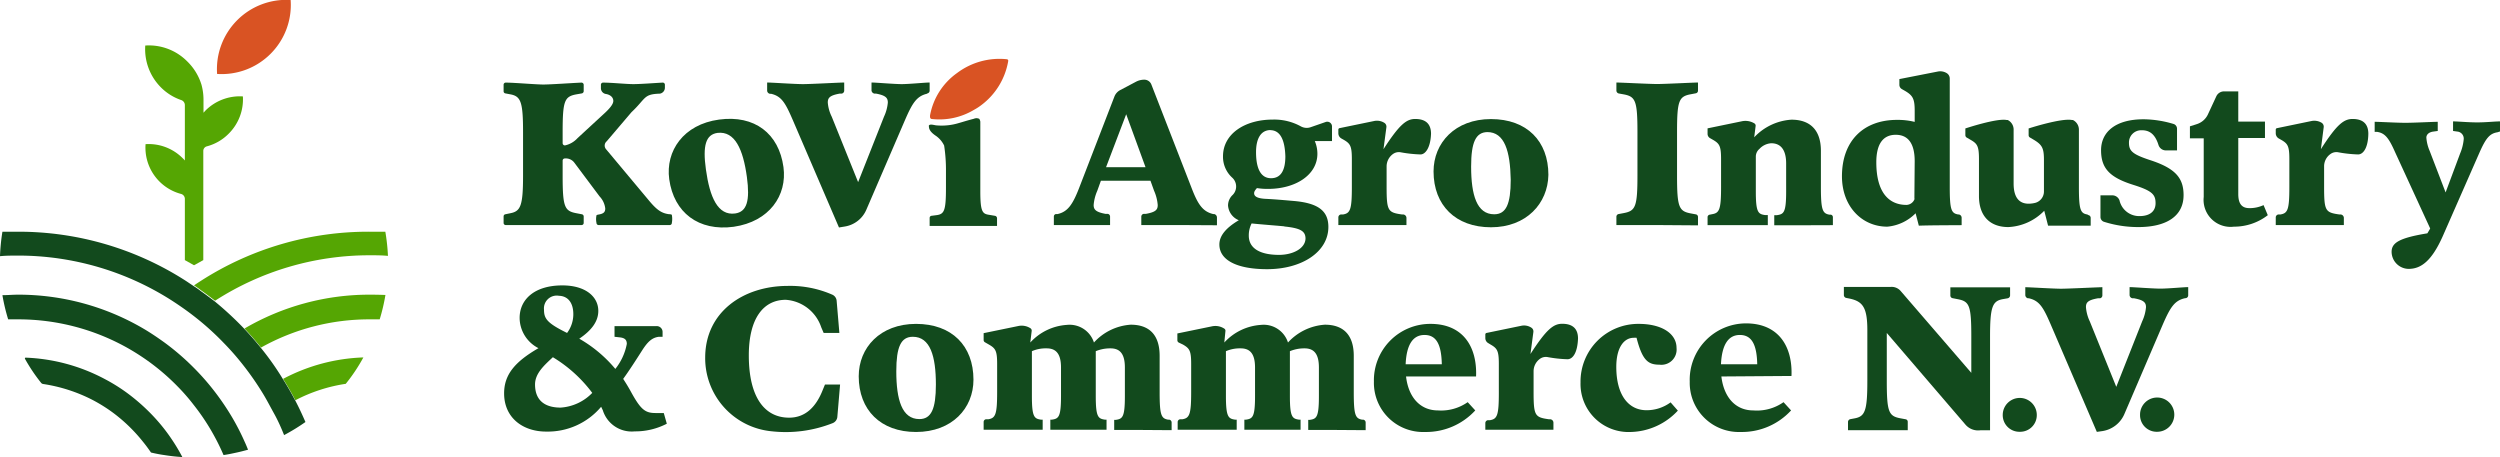 <svg xmlns="http://www.w3.org/2000/svg" viewBox="0 0 248.16 45.37">
  <defs>
    <style>
      .cls-1 {
        fill: #124a1d;
      }

      .cls-2 {
        fill: #d95323;
      }

      .cls-3 {
        fill: #55a603;
      }
    </style>
  </defs>
  <title>Full Logo - SVG</title>
  <g id="Layer_2" data-name="Layer 2">
    <g id="Layer_1-2" data-name="Layer 1">
      <g>
        <g>
          <path class="cls-1" d="M216.85,29.61c-1,.24-1.42.9-2.15,2.57l-3.83,8.93a2.84,2.84,0,0,1-2.17,1.68l-.56.08-4.59-10.69c-.72-1.67-1.11-2.33-2.15-2.57l-.1,0a.34.34,0,0,1-.26-.32v-.78c.4,0,2.78.15,3.54.15s3.7-.15,4.11-.15v.82a.29.29,0,0,1-.24.28l-.21,0c-1,.18-1.18.42-1.18.88a4,4,0,0,0,.38,1.41l2.63,6.5,2.57-6.5a4.17,4.17,0,0,0,.38-1.41c0-.46-.22-.7-1.18-.88l-.16,0a.34.34,0,0,1-.29-.34v-.77c.41,0,2.29.15,3.06.15s2.34-.15,2.76-.15v.82a.28.28,0,0,1-.22.27Z"/>
          <path class="cls-1" d="M155.59,35.66a12.9,12.9,0,0,1-2-.22,1,1,0,0,0-.73.18h0a1.52,1.52,0,0,0-.63,1.23v2c0,2.43.12,2.57,1.53,2.77l.14,0a.34.34,0,0,1,.3.34v.7l-3.67,0-3.09,0V42a.29.29,0,0,1,.25-.29l.21,0c.72-.12.88-.48.88-2.71V36.12c0-1.3-.16-1.54-.82-1.92l-.23-.14a.57.57,0,0,1-.29-.5V33.2a.15.15,0,0,1,.12-.15l3.44-.71a1.32,1.32,0,0,1,1,.18h0a.44.44,0,0,1,.21.43l-.29,2.19c1.59-2.47,2.29-3,3.15-3,1.07,0,1.57.52,1.57,1.46C156.59,35,156.13,35.66,155.59,35.66Z"/>
          <path class="cls-1" d="M132.69,42.68l-2.83,0v-1l.14,0c.68-.1.92-.24.92-2.35V36.48c0-1.34-.48-1.9-1.42-1.9a3.73,3.73,0,0,0-1.46.28v4.45c0,2.11.24,2.25.92,2.35l.14,0v1l-2.75,0-2.83,0v-1l.14,0c.68-.1.92-.24.92-2.35V36.48c0-1.34-.48-1.9-1.42-1.9a3.48,3.48,0,0,0-1.47.28v4.45c0,2.11.25,2.25.93,2.35l.14,0v1l-2.77,0-3.09,0v-.77a.28.28,0,0,1,.23-.27l.23,0c.72-.12.88-.48.88-2.71V36.12c0-1.3-.16-1.54-.82-1.92L117,34a.26.26,0,0,1-.13-.22v-.68l3.45-.71a1.61,1.61,0,0,1,1.19.22h0a.25.25,0,0,1,.13.27L121.53,34a5.4,5.4,0,0,1,3.64-1.75A2.53,2.53,0,0,1,127.85,34a5.44,5.44,0,0,1,3.66-1.77c1.82,0,2.87,1,2.87,3.09v3.61c0,2.29.16,2.61.84,2.73l.11,0a.28.28,0,0,1,.23.27v.77Z"/>
          <path class="cls-1" d="M63,22.34c-.9,0-2.65,0-3.57,0a.21.21,0,0,1-.22-.21,1.78,1.78,0,0,1,0-.75c0-.05.19-.08.19-.08.48-.08.68-.22.68-.6a2.06,2.06,0,0,0-.56-1.2l-2.5-3.34a1.05,1.05,0,0,0-.95-.43.21.21,0,0,0-.22.21v1.49c0,3.09.18,3.51,1.34,3.73l.57.11a.22.22,0,0,1,.18.21v.65a.21.21,0,0,1-.22.21l-3.8,0-3.71,0a.21.21,0,0,1-.22-.21v-.65a.21.21,0,0,1,.17-.21l.53-.11c1-.2,1.23-.78,1.23-3.73V13.11c0-2.95-.21-3.54-1.23-3.74l-.53-.1a.21.21,0,0,1-.17-.21V8.41a.21.21,0,0,1,.22-.21c.8,0,3,.19,3.73.19s3-.16,3.77-.19a.22.22,0,0,1,.23.21v.64a.23.23,0,0,1-.18.22l-.57.1c-1.16.22-1.34.65-1.34,3.74v1.1a.22.22,0,0,0,.25.22,2.37,2.37,0,0,0,1.23-.72l2.55-2.35c.6-.54,1-1,1-1.34s-.27-.61-.73-.69h0a.58.58,0,0,1-.5-.58V8.41a.21.21,0,0,1,.22-.21c.86,0,2.28.15,3,.15S65,8.24,65.77,8.2a.21.21,0,0,1,.23.21V8.7a.6.6,0,0,1-.52.6h-.1c-1.51.07-1.26.48-2.7,1.84l0,0-2.46,2.89a.55.55,0,0,0-.07.77l4.18,5c.82,1,1.3,1.36,2.06,1.46,0,0,.28,0,.3.08a2.18,2.18,0,0,1,0,.79.21.21,0,0,1-.21.21C65.51,22.35,63.83,22.34,63,22.34Z"/>
          <path class="cls-1" d="M72.83,22.51c-3.48.47-5.94-1.4-6.4-4.72-.38-2.8,1.41-5.44,4.95-5.92s5.94,1.4,6.39,4.72C78.15,19.39,76.37,22,72.83,22.51Zm-1.6-9.32c-1.17.16-1.49,1.25-1.16,3.62.38,2.78,1.19,4.61,2.9,4.38,1.17-.16,1.49-1.26,1.17-3.62C73.76,14.79,72.94,13,71.23,13.19Z"/>
          <path class="cls-1" d="M92,9.31c-1,.24-1.43.91-2.15,2.57L86,20.81a2.81,2.81,0,0,1-2.17,1.68l-.55.09-4.6-10.7c-.72-1.66-1.1-2.33-2.14-2.57l-.11,0A.33.33,0,0,1,76.15,9V8.19c.41,0,2.78.16,3.55.16s3.7-.16,4.1-.16V9a.3.3,0,0,1-.24.29l-.2,0c-1,.18-1.19.42-1.19.89a3.82,3.82,0,0,0,.39,1.4l2.62,6.5,2.57-6.5a4.18,4.18,0,0,0,.38-1.4c0-.47-.22-.71-1.18-.89l-.16,0A.36.36,0,0,1,86.51,9V8.19c.4,0,2.29.16,3,.16s2.35-.16,2.77-.16V9a.28.28,0,0,1-.22.27Z"/>
          <path class="cls-1" d="M117.29,22.34l-4,0v-.84a.28.28,0,0,1,.23-.27l.22,0c1-.18,1.18-.42,1.18-.88a4.34,4.34,0,0,0-.36-1.41l-.36-1h-4.92l-.36,1a4.4,4.4,0,0,0-.36,1.41c0,.46.22.7,1.18.88l.23,0a.27.27,0,0,1,.22.26v.85c-.41,0-2,0-2.79,0s-2.37,0-2.79,0v-.85a.25.25,0,0,1,.19-.24l.17,0c1-.22,1.5-.92,2.14-2.57l3.51-9.09a1.23,1.23,0,0,1,.58-.65l1.57-.83a1.77,1.77,0,0,1,.82-.2h0a.75.75,0,0,1,.7.48l4,10.29c.62,1.61,1.1,2.33,2.15,2.57l.09,0a.35.35,0,0,1,.27.34v.77Zm-5.5-11-2,5.26h3.92Z"/>
          <path class="cls-1" d="M130.51,14a3.22,3.22,0,0,1,.26,1.26c0,2.11-2.18,3.49-4.89,3.49a6.44,6.44,0,0,1-1.11-.08c-.2.22-.28.36-.28.51,0,.32.32.52,1.17.56s1.74.12,2.66.2c2.55.2,3.54,1,3.54,2.59,0,2.46-2.61,4.19-6.08,4.19-3,0-4.74-.9-4.74-2.45,0-.9.7-1.68,1.93-2.41a1.7,1.7,0,0,1-1.07-1.46,1.44,1.44,0,0,1,.47-1.06,1.19,1.19,0,0,0-.06-1.71,2.79,2.79,0,0,1-.91-2.11c0-2.24,2.17-3.65,4.94-3.65a5.47,5.47,0,0,1,2.78.67,1.2,1.2,0,0,0,1,.08l1.47-.51a.47.47,0,0,1,.63.44V14Zm-3,8.47c-.8-.08-2.19-.18-3.27-.29a2.61,2.61,0,0,0-.28,1.21c0,1.34,1.24,1.91,3,1.91,1.4,0,2.63-.65,2.63-1.65C129.57,22.94,129.09,22.64,127.46,22.48Zm-1.38-9.56c-1,0-1.45.89-1.45,2.19,0,1.65.48,2.59,1.49,2.59s1.42-.84,1.42-2.17C127.54,13.91,127.1,12.92,126.08,12.92Z"/>
          <path class="cls-1" d="M141,15.33a12.9,12.9,0,0,1-2-.22,1,1,0,0,0-.73.18h0a1.52,1.52,0,0,0-.63,1.23v2c0,2.43.13,2.57,1.53,2.77l.14,0a.35.35,0,0,1,.3.35v.7l-3.67,0-3.09,0v-.76a.29.29,0,0,1,.25-.29l.21,0c.72-.12.88-.48.88-2.71V15.79c0-1.3-.16-1.54-.82-1.92l-.23-.13a.6.6,0,0,1-.29-.51v-.36a.15.15,0,0,1,.12-.15l3.44-.71a1.37,1.37,0,0,1,1,.18h0a.45.45,0,0,1,.21.44l-.29,2.18c1.59-2.47,2.29-3,3.15-3,1.07,0,1.57.52,1.57,1.47C142,14.63,141.51,15.33,141,15.33Z"/>
          <path class="cls-1" d="M234.07,15.33a12.7,12.7,0,0,1-2-.22,1,1,0,0,0-.74.18h0a1.49,1.49,0,0,0-.63,1.23v2c0,2.43.12,2.57,1.52,2.77l.14,0a.35.35,0,0,1,.3.35v.7l-3.67,0-3.09,0v-.76a.3.3,0,0,1,.25-.29l.21,0c.73-.12.89-.48.89-2.71V15.79c0-1.3-.16-1.54-.83-1.92l-.23-.13a.6.6,0,0,1-.29-.51v-.36a.15.15,0,0,1,.13-.15l3.43-.71a1.41,1.41,0,0,1,1,.18h0a.46.46,0,0,1,.2.44l-.28,2.18c1.58-2.47,2.28-3,3.15-3,1.06,0,1.56.52,1.56,1.47C235.07,14.63,234.61,15.33,234.07,15.33Z"/>
          <path class="cls-1" d="M148,22.56c-3.51,0-5.7-2.19-5.7-5.54,0-2.83,2.13-5.2,5.7-5.2s5.7,2.19,5.7,5.54C153.65,20.19,151.52,22.56,148,22.56Zm-.32-9.45c-1.19,0-1.65,1-1.65,3.43,0,2.81.56,4.73,2.29,4.73,1.18,0,1.64-1,1.64-3.43C149.91,15,149.35,13.11,147.63,13.11Z"/>
          <path class="cls-1" d="M164.5,22.34l-4.05,0v-.83a.27.27,0,0,1,.21-.26l.53-.1c1.16-.22,1.35-.64,1.35-3.73V13.11c0-3.09-.19-3.52-1.35-3.74l-.5-.09a.3.3,0,0,1-.24-.29v-.8c.4,0,3.29.15,4.05.15s3.65-.15,4.05-.15V9a.26.26,0,0,1-.21.26l-.53.1c-1.16.22-1.34.65-1.34,3.74v4.35c0,3.09.18,3.51,1.34,3.73l.54.1a.26.26,0,0,1,.2.25v.84Z"/>
          <path class="cls-1" d="M179.07,22.36l-2.95,0v-1l.26,0c.68-.1.92-.24.92-2.35V16.22c0-1.35-.54-2-1.48-2a1.74,1.74,0,0,0-1.17.56,1,1,0,0,0-.36.75V19c0,2.11.24,2.25.93,2.35l.26,0v1l-2.89,0-3.09,0v-.79a.25.25,0,0,1,.21-.25l.25-.05c.72-.12.88-.48.88-2.71V15.79c0-1.3-.16-1.54-.82-1.92l-.28-.16a.49.49,0,0,1-.24-.42v-.55l3.44-.71a1.71,1.71,0,0,1,1.21.22h0a.26.26,0,0,1,.12.26l-.14,1.12a5.54,5.54,0,0,1,3.7-1.75c1.82,0,2.92,1,2.92,3.09v3.61c0,2.29.17,2.61.85,2.73l.14,0a.25.25,0,0,1,.2.24v.8Z"/>
          <path class="cls-1" d="M190.47,22.4l-.32-1.23a4.5,4.5,0,0,1-2.81,1.33c-2.51,0-4.5-2-4.5-5,0-3.57,2.19-5.6,5.46-5.6a7,7,0,0,1,1.76.2V11c0-1.19-.18-1.53-1-2l-.28-.16a.49.49,0,0,1-.24-.42V7.85l3.82-.75a1.23,1.23,0,0,1,.88.16h0a.63.63,0,0,1,.3.53V18.56c0,2.29.16,2.61.84,2.73h.07a.33.33,0,0,1,.27.33v.73C193.42,22.36,191.69,22.36,190.47,22.4ZM190.06,16c0-1.74-.64-2.62-1.88-2.62s-1.93.88-1.93,2.73c0,3,1.25,4.23,3,4.23a.89.89,0,0,0,.78-.54.39.39,0,0,0,0-.15Z"/>
          <path class="cls-1" d="M207.2,21.29c-.68-.11-.84-.45-.84-2.73V12.91a1.07,1.07,0,0,0-.6-1l-.1,0c-1.08-.2-4.29.84-4.29.84v.67a.26.26,0,0,0,.13.23l.39.23c.83.5,1,.84,1,2V19a1.17,1.17,0,0,1-.84,1.13,2.77,2.77,0,0,1-.68.09c-.94,0-1.49-.62-1.49-2V12.91a1.06,1.06,0,0,0-.59-1l-.11,0c-1-.19-4.09.84-4.09.84v.67a.28.28,0,0,0,.14.24l.38.22c.66.38.83.62.83,1.92v3.66c0,2,1.1,3.08,2.92,3.08a5.3,5.3,0,0,0,3.56-1.62l.38,1.48c1.22,0,2.95,0,4.23,0v-.77a.28.28,0,0,0-.24-.28Z"/>
          <path class="cls-1" d="M212.26,22.54a11.23,11.23,0,0,1-3.43-.53.51.51,0,0,1-.33-.47V19.39h1.17a.76.76,0,0,1,.72.5,2,2,0,0,0,2,1.56c.94,0,1.58-.42,1.58-1.28s-.34-1.23-2.18-1.81c-2.37-.74-3.23-1.64-3.23-3.45s1.44-3.07,4.21-3.07a10.6,10.6,0,0,1,3,.47.49.49,0,0,1,.33.46v2.16H215a.77.77,0,0,1-.74-.54c-.35-1.11-.92-1.49-1.75-1.46a1.21,1.21,0,0,0-1.18,1.24c0,.84.37,1.16,2.21,1.76,2.43.81,3.21,1.77,3.21,3.44C216.75,21.49,215,22.54,212.26,22.54Z"/>
          <path class="cls-1" d="M221.75,22.5a2.68,2.68,0,0,1-3-2.95V13.73h-1.37V12.54l.72-.23a1.82,1.82,0,0,0,1.06-.94L220,9.56a.85.85,0,0,1,.77-.49h1.41v3h2.65v1.63h-2.65v5.56c0,1,.38,1.4,1.1,1.4a3.27,3.27,0,0,0,1.41-.3l.42,1A5.46,5.46,0,0,1,221.75,22.5Z"/>
          <path class="cls-1" d="M247.91,13.13c-.76.12-1.14.56-1.78,2l-3.65,8.31c-1.09,2.45-2.15,3.25-3.39,3.25A1.71,1.71,0,0,1,237.4,25c0-.9.76-1.38,3.55-1.84.06-.1.22-.36.28-.48l-3.49-7.59c-.62-1.4-1-1.88-1.78-2l-.24,0v-1c.48,0,2.17.1,3.05.1s2.72-.1,3.21-.1V13l-.43.06c-.48.06-.7.32-.7.6a4.08,4.08,0,0,0,.32,1.3l1.59,4.14,1.44-3.86a4.73,4.73,0,0,0,.36-1.44.7.7,0,0,0-.64-.74L243.5,13v-.95c.48,0,1.52.1,2.4.1s1.75-.1,2.26-.1v1Z"/>
          <path class="cls-1" d="M63,42.82a3,3,0,0,1-3.17-2.12c-.06-.1-.1-.22-.16-.32a6.92,6.92,0,0,1-5.46,2.46c-2.32,0-4.17-1.38-4.17-3.79,0-1.86,1.06-3.13,3.41-4.49a3.4,3.4,0,0,1-1.87-3c0-1.83,1.47-3.23,4.24-3.23,2.33,0,3.57,1.14,3.57,2.53,0,1.06-.68,1.94-1.89,2.76a13.14,13.14,0,0,1,3.58,3,5.64,5.64,0,0,0,1.14-2.48c0-.39-.18-.59-.68-.65L61,33.43V32.37c.58,0,1.8,0,2.68,0l1.5,0a.58.58,0,0,1,.59.58v.48l-.36,0c-.66.08-1.08.45-1.63,1.29-.7,1.1-1.32,2.06-1.92,2.89.26.4.52.82.76,1.26,1,1.83,1.44,2.13,2.47,2.13h.8l.3,1.06A6.8,6.8,0,0,1,63,42.82Zm-8.1-7.38c-.82.77-1.79,1.6-1.79,2.72,0,1.67,1.07,2.3,2.54,2.3A4.79,4.79,0,0,0,58.79,39,13.73,13.73,0,0,0,54.85,35.44Zm.58-6.08A1.27,1.27,0,0,0,54,30.74c0,.89.3,1.33,2.29,2.31a3.11,3.11,0,0,0,.62-1.8C56.93,30.08,56.39,29.36,55.43,29.36Z"/>
          <path class="cls-1" d="M82.66,42a12.66,12.66,0,0,1-6.08.81A7.29,7.29,0,0,1,70,35.5c0-4.53,3.78-7.12,8.2-7.12a10.42,10.42,0,0,1,4.44.88.73.73,0,0,1,.41.61l.27,3.18H81.76l-.24-.56A4,4,0,0,0,78,29.76c-2.2,0-3.67,1.81-3.67,5.52,0,4.19,1.59,6.18,4,6.18,1.61,0,2.67-1.06,3.33-2.73l.23-.56h1.5l-.27,3.18A.74.74,0,0,1,82.66,42Z"/>
          <path class="cls-1" d="M90.93,42.88c-3.51,0-5.69-2.18-5.69-5.53,0-2.83,2.12-5.2,5.69-5.2s5.7,2.19,5.7,5.54C96.63,40.52,94.51,42.88,90.93,42.88Zm-.32-9.45c-1.18,0-1.64,1-1.64,3.43,0,2.81.56,4.74,2.29,4.74,1.18,0,1.64-1,1.64-3.43C92.9,35.36,92.34,33.43,90.61,33.43Z"/>
          <path class="cls-1" d="M113.43,42.68l-2.83,0v-1l.14,0c.68-.1.92-.24.92-2.35V36.48c0-1.34-.48-1.9-1.42-1.9a3.74,3.74,0,0,0-1.47.28v4.45c0,2.11.24,2.25.93,2.35l.14,0v1l-2.75,0-2.83,0v-1l.14,0c.68-.1.92-.24.92-2.35V36.48c0-1.34-.48-1.9-1.42-1.9a3.42,3.42,0,0,0-1.47.28v4.45c0,2.11.24,2.25.92,2.35l.15,0v1l-2.77,0-3.09,0v-.77a.27.27,0,0,1,.22-.27l.24,0c.72-.12.88-.48.88-2.71V36.12c0-1.3-.16-1.54-.82-1.92l-.4-.23a.25.25,0,0,1-.12-.22v-.68l3.45-.71a1.61,1.61,0,0,1,1.19.22h0a.28.28,0,0,1,.13.27L102.27,34a5.38,5.38,0,0,1,3.63-1.75A2.54,2.54,0,0,1,108.59,34a5.41,5.41,0,0,1,3.65-1.77c1.83,0,2.87,1,2.87,3.09v3.61c0,2.29.16,2.61.85,2.73l.11,0a.28.28,0,0,1,.23.27v.77Z"/>
          <path class="cls-1" d="M139.57,37.37c.24,2.1,1.43,3.37,3.17,3.37a4.59,4.59,0,0,0,2.95-.82l.75.82a6.63,6.63,0,0,1-5,2.14,4.88,4.88,0,0,1-5.06-5A5.6,5.6,0,0,1,142,32.15c3.21,0,4.64,2.25,4.52,5.22Zm1.83-4.12c-1.17,0-1.79,1-1.87,2.91h3.59C143.08,34.16,142.56,33.25,141.4,33.25Z"/>
          <path class="cls-1" d="M161.89,42.88a4.77,4.77,0,0,1-5-4.91,5.73,5.73,0,0,1,5.78-5.82c2.25,0,3.75.94,3.75,2.39a1.51,1.51,0,0,1-1.69,1.66c-1.12,0-1.7-.4-2.28-2.67a1.23,1.23,0,0,0-.28,0c-.93,0-1.73.91-1.73,2.89,0,2.81,1.22,4.3,3,4.3a4,4,0,0,0,2.39-.78l.72.82A6.58,6.58,0,0,1,161.89,42.88Z"/>
          <path class="cls-1" d="M170.87,37.37c.25,2.1,1.43,3.37,3.17,3.37a4.59,4.59,0,0,0,3-.82l.75.82a6.63,6.63,0,0,1-5,2.14,4.88,4.88,0,0,1-5.06-5,5.6,5.6,0,0,1,5.58-5.78c3.21,0,4.64,2.25,4.52,5.22Zm1.83-4.12c-1.16,0-1.78,1-1.87,2.91h3.6C174.39,34.16,173.86,33.25,172.7,33.25Z"/>
          <path class="cls-1" d="M198.77,29.7c-1,.2-1.23.78-1.23,3.73v9.28h-.95a1.65,1.65,0,0,1-1.49-.56l-7.81-9.1v4.74c0,3.09.18,3.51,1.34,3.73l.54.1a.25.25,0,0,1,.2.25v.83c-.4,0-2.26,0-3,0s-2.49,0-2.93,0v-.81a.29.29,0,0,1,.22-.28l.48-.09c1-.2,1.22-.78,1.22-3.73v-5c0-2.25-.44-2.87-1.76-3.15l-.35-.07a.29.29,0,0,1-.22-.27v-.82c.45,0,1.77,0,2.51,0,.47,0,1.45,0,2.14,0a1.18,1.18,0,0,1,1,.42l7,8.11V33.43c0-3.09-.18-3.51-1.34-3.73l-.51-.1a.27.27,0,0,1-.23-.27v-.81c.4,0,2.27,0,3,0s2.49,0,2.93,0v.8a.3.3,0,0,1-.24.29Z"/>
          <path class="cls-1" d="M200.49,42.86a1.65,1.65,0,0,1-1.69-1.67,1.69,1.69,0,1,1,3.38,0A1.65,1.65,0,0,1,200.49,42.86Z"/>
          <path class="cls-1" d="M214.12,42.86a1.65,1.65,0,0,1-1.69-1.67,1.7,1.7,0,1,1,1.69,1.67Z"/>
          <path class="cls-1" d="M98.22,21.33c-.68-.1-.91-.24-.91-2.34V16c0-2.58,0-3.88,0-3.92s-.06-.26-.12-.29a.64.64,0,0,0-.52,0c-.77.2-1.15.33-1.48.42a5.85,5.85,0,0,1-2.18.24c-.22,0-.66-.18-.8,0a.17.17,0,0,0,0,.12c0,.3.22.59.64.88a2.46,2.46,0,0,1,.87,1,16.1,16.1,0,0,1,.18,2.55v1.64c0,2.23-.16,2.6-.89,2.71l-.54.07a.21.21,0,0,0-.19.21v.8h6.69v-.76a.25.25,0,0,0-.22-.25Z"/>
          <path class="cls-2" d="M100.08,6.06a6.91,6.91,0,0,1-2.68,4.38,5.66,5.66,0,0,1-.73.47,6.68,6.68,0,0,1-4.2.9.2.2,0,0,1-.15-.2.9.9,0,0,1,0-.16A6.62,6.62,0,0,1,95,7.25a7,7,0,0,1,4.94-1.37A.15.15,0,0,1,100.08,6.06Z"/>
        </g>
        <path class="cls-3" d="M36.69,29.25a24.56,24.56,0,0,0-12.42,3.36c.57.61,1.12,1.24,1.64,1.89a22,22,0,0,1,10.78-2.8l1,0a19,19,0,0,0,.57-2.42C37.73,29.26,37.21,29.25,36.69,29.25Z"/>
        <path class="cls-3" d="M28.1,37.61c.44.69.84,1.4,1.22,2.12a15.85,15.85,0,0,1,5-1.63,17.08,17.08,0,0,0,1.75-2.62A18.26,18.26,0,0,0,28.1,37.61Z"/>
        <path class="cls-3" d="M38.25,23c-.52,0-1,0-1.56,0A30.73,30.73,0,0,0,20,27.84c-.25.16-.5.32-.74.49a9,9,0,0,1,.74.52c.46.32.91.67,1.35,1a28.29,28.29,0,0,1,15.36-4.51c.6,0,1.21,0,1.8.06A20.06,20.06,0,0,0,38.25,23Z"/>
        <path class="cls-1" d="M18.1,45.37a18,18,0,0,1-1.8-.2c-.44-.06-.88-.15-1.31-.25-.25-.36-.51-.72-.79-1.06A16,16,0,0,0,11.26,41a15.58,15.58,0,0,0-2.09-1.31A15.86,15.86,0,0,0,4.3,38.12.32.32,0,0,1,4.08,38a17,17,0,0,1-1.61-2.4s0-.1.06-.1a18.15,18.15,0,0,1,7.86,2.12,17.56,17.56,0,0,1,2.08,1.28,19.26,19.26,0,0,1,2.94,2.62,17.55,17.55,0,0,1,1.64,2.09A17.53,17.53,0,0,1,18.1,45.37Z"/>
        <path class="cls-1" d="M24.62,44.64c-.37.1-.75.2-1.12.28s-.87.19-1.31.25c-.23-.53-.48-1.06-.75-1.57a21.62,21.62,0,0,0-2.2-3.39,19.49,19.49,0,0,0-1.63-1.87,22,22,0,0,0-2.94-2.52,22.75,22.75,0,0,0-2.08-1.32A22.1,22.1,0,0,0,1.81,31.7l-1,0A19,19,0,0,1,.24,29.3c.52,0,1-.05,1.57-.05a24.55,24.55,0,0,1,12.41,3.36c.72.42,1.41.89,2.08,1.37a24.5,24.5,0,0,1,2.94,2.53,23.9,23.9,0,0,1,1.65,1.83,25.18,25.18,0,0,1,2.2,3.17,23.57,23.57,0,0,1,1.2,2.35Q24.47,44.25,24.62,44.64Z"/>
        <path class="cls-1" d="M30.32,41.89a19.69,19.69,0,0,1-2.12,1.3c-.29-.73-.61-1.45-1-2.15s-.77-1.45-1.21-2.15a29,29,0,0,0-2.19-3.07c-.52-.64-1.07-1.25-1.65-1.84a27.3,27.3,0,0,0-2.94-2.63c-.67-.52-1.36-1-2.08-1.47A28.29,28.29,0,0,0,1.81,25.37c-.61,0-1.22,0-1.81.06A20.06,20.06,0,0,1,.24,23c.52,0,1.05,0,1.57,0a30.7,30.7,0,0,1,16.7,4.92l.73.49a9,9,0,0,1,.74.52c.46.32.91.67,1.35,1a33,33,0,0,1,2.94,2.73c.57.61,1.12,1.24,1.64,1.89a27.16,27.16,0,0,1,2.19,3.11c.44.69.84,1.4,1.22,2.12S30,41.16,30.32,41.89Z"/>
        <path class="cls-2" d="M26.86,5.34a6.86,6.86,0,0,1-5.31,2A6.88,6.88,0,0,1,28.85,0,6.85,6.85,0,0,1,26.86,5.34Z"/>
        <path class="cls-3" d="M22.69,13.28a4.73,4.73,0,0,1-2.17,1.25.47.47,0,0,0-.34.46V25.82l-.92.51-.91-.51V19.73a.51.51,0,0,0-.38-.48,4.75,4.75,0,0,1-3.52-4.94,4.76,4.76,0,0,1,3.68,1.39,2.39,2.39,0,0,1,.22.23v-5.5a.53.53,0,0,0-.37-.5,5.2,5.2,0,0,1-2-1.25,5.36,5.36,0,0,1-1.56-4.16,5.34,5.34,0,0,1,4.15,1.56A5.46,5.46,0,0,1,20,8.41a5.66,5.66,0,0,1,.2,1.47v1.31l.21-.23a4.82,4.82,0,0,1,3.7-1.39A4.8,4.8,0,0,1,22.69,13.28Z"/>
      </g>
    </g>
  </g>
</svg>
